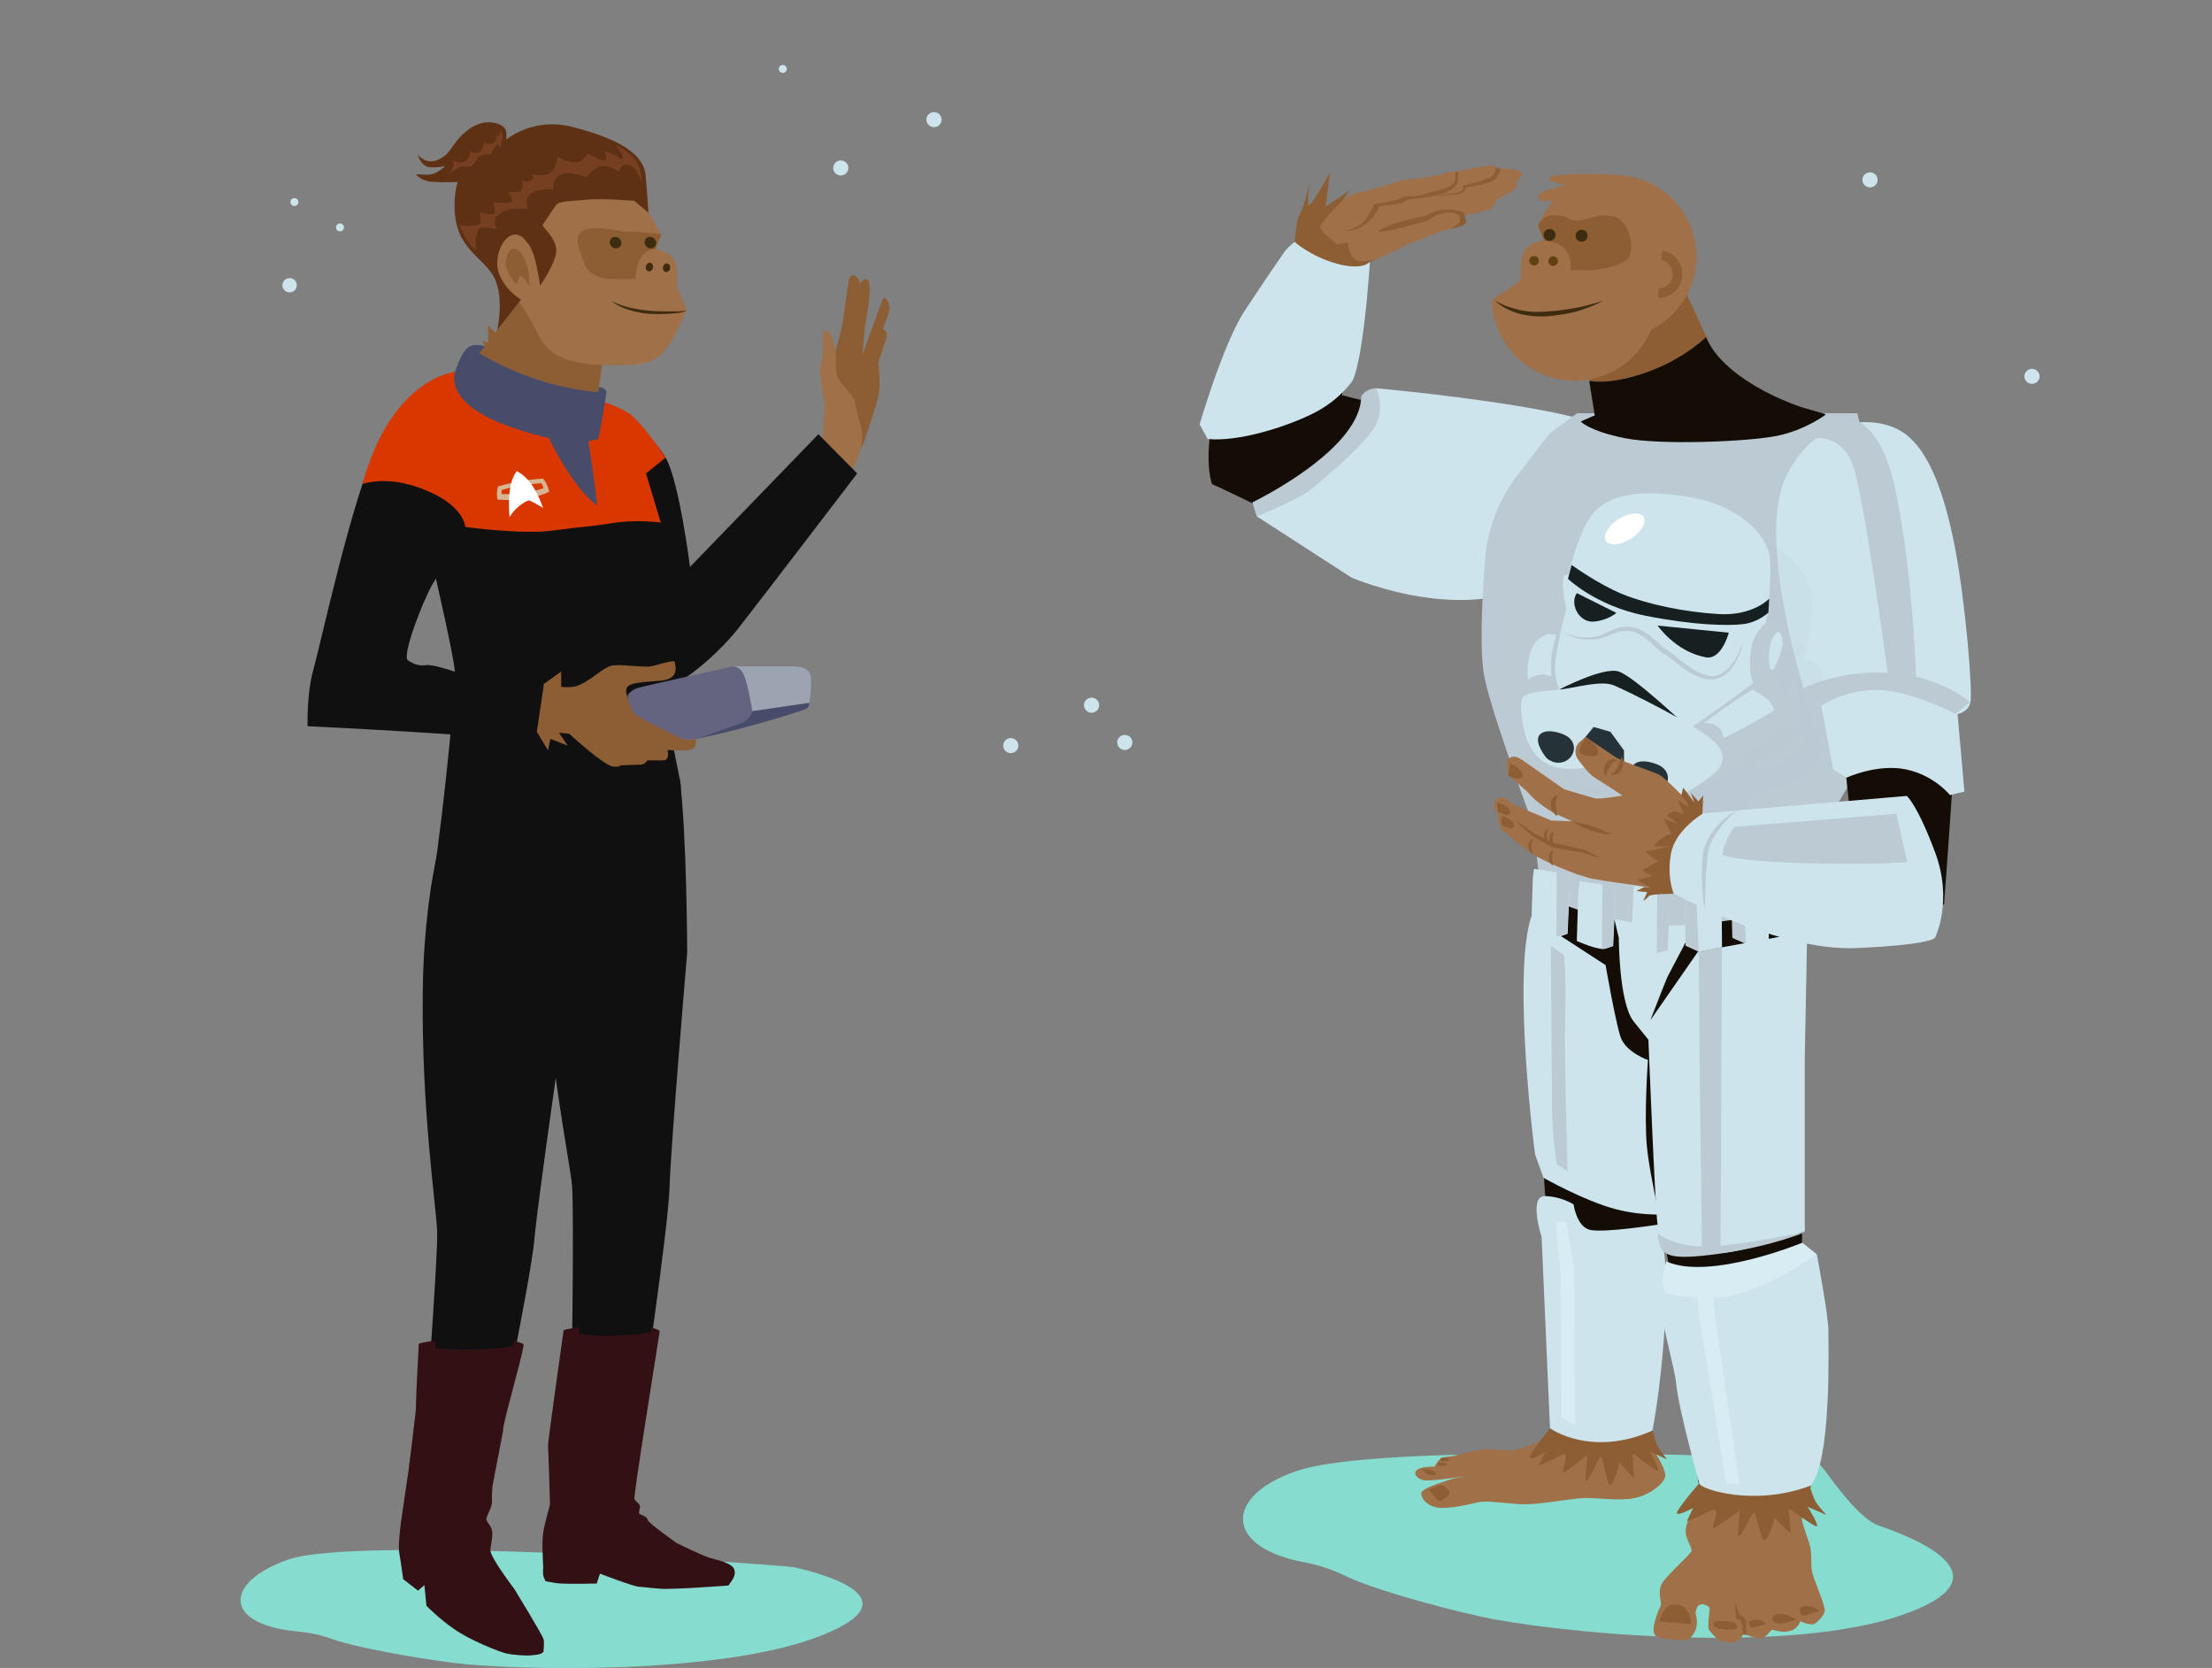 <svg width="504" height="380" viewBox="0 0 504 380" fill="none" xmlns="http://www.w3.org/2000/svg">
<rect x="0" y="0" width="504" height="380" fill="#808080" stroke="none"/>
<g clip-path="url(#clip0_7267_246529)">
<path d="M401.286 331.981C402.015 331.981 402.835 331.981 403.564 331.981C408.851 331.8 411.494 329.093 416.142 335.501C421.428 342.812 425.256 346.513 427.899 347.506C430.542 348.499 460.982 358.157 433.732 367.815C406.481 377.473 352.435 371.696 337.215 368.266C326.187 365.829 311.878 361.677 306.592 359.059C303.676 357.615 300.668 356.622 297.478 355.99C277.883 352.38 279.342 340.014 296.567 334.779C314.977 329.363 386.521 331.439 401.286 331.981Z" fill="#86DDCF"/>
<path d="M376.041 329.183C376.041 329.183 379.777 334.689 379.413 336.404C379.048 338.119 375.858 340.556 372.577 341.278C369.296 342 364.101 341.278 361.367 341.278C358.633 341.278 351.069 342.722 347.605 342.722C344.142 342.722 338.765 341.729 336.76 342.271C334.755 342.722 330.653 343.715 328.01 343.534C325.276 343.264 323.909 341.549 323.818 340.375C323.636 339.112 328.01 337.938 330.015 337.216C332.02 336.494 336.031 335.952 336.031 335.952C336.031 335.952 326.005 337.667 324.274 337.216C322.542 336.765 321.904 335.501 322.998 334.779C324.091 334.057 326.826 334.147 326.826 334.147C326.826 334.147 327.919 332.071 328.922 331.981C329.924 331.891 331.2 331.71 331.2 331.71C331.2 331.71 337.215 329.995 339.585 330.176C341.955 330.356 344.324 330.627 346.147 330.176C346.42 330.085 352.527 327.739 353.894 327.648C356.993 327.378 360.912 328.1 364.375 328.009C369.843 327.829 374.491 326.926 374.947 327.017C376.041 327.017 376.041 329.183 376.041 329.183Z" fill="#A07048"/>
<path d="M351.706 203.268C351.706 203.268 350.43 227.368 350.43 232.964C350.43 238.561 351.797 270.333 352.071 272.499C352.344 274.665 354.714 283.24 354.44 286.219C354.167 289.197 353.802 311.131 353.438 315.824C353.073 320.518 353.529 326.114 353.802 327.378C354.167 328.641 361.276 332.071 366.471 331.71C371.666 331.259 376.04 331.259 376.314 327.378C376.587 323.496 377.316 298.223 377.772 292.176C378.228 286.128 381.873 262.119 381.144 254.356C380.415 246.594 378.592 226.014 378.41 223.487C378.137 220.869 377.134 210.85 377.134 210.85C377.134 210.85 353.438 206.608 351.706 203.268Z" fill="#130D06"/>
<path d="M376.496 325.843C376.496 325.843 377.225 328.551 377.681 329.454C378.137 330.356 379.868 332.523 379.868 332.523L375.858 330.627C375.858 330.627 378.775 335.682 377.499 335.05C376.223 334.418 371.939 330.988 371.939 330.988C371.939 330.988 372.213 335.772 372.304 336.494C372.395 337.216 369.023 333.154 369.023 333.154C369.023 333.154 367.291 340.104 366.471 337.848C365.651 335.591 365.104 330.988 364.466 332.071C363.828 333.154 361.185 339.382 361.276 336.765C361.367 334.147 361.823 331.169 361.549 331.53C361.276 331.891 355.99 335.952 355.99 335.501C355.99 335.05 357.721 330.447 355.899 331.439C354.076 332.432 350.613 333.967 350.613 333.967L351.98 330.898C351.98 330.898 348.061 333.245 348.608 331.8C349.154 330.356 353.256 325.302 353.256 325.302C353.256 325.302 360.547 327.648 364.01 327.378C367.473 327.107 376.496 325.843 376.496 325.843Z" fill="#8D5D34"/>
<path d="M325.549 339.382L327.828 342C327.828 342 330.562 341.097 330.197 339.924C329.833 338.751 328.375 338.299 328.375 338.299L325.549 339.382Z" fill="#8D5D34"/>
<path d="M323.818 334.779L325.276 335.862C325.276 335.862 327.19 336.404 327.19 335.682C327.19 335.05 325.094 334.689 323.818 334.779Z" fill="#8D5D34"/>
<path d="M327.646 333.967C327.646 333.967 329.559 334.147 329.651 333.606C329.742 333.064 327.737 333.245 327.737 333.245L327.646 333.967Z" fill="#8D5D34"/>
<path d="M328.192 332.884C328.192 332.884 330.106 333.064 330.197 332.523C330.197 331.981 328.284 332.162 328.284 332.162L328.192 332.884Z" fill="#8D5D34"/>
<path d="M377.772 278.998C377.772 278.998 365.195 280.983 362.187 280.171C359.18 279.359 358.542 274.394 358.542 274.394C358.542 274.394 355.808 272.589 351.98 272.499C348.243 272.499 351.251 281.796 351.251 281.796L353.165 325.392C353.165 325.392 362.461 332.161 376.496 325.933C378.593 315.283 381.509 287.753 377.772 278.998Z" fill="#CDE4EC"/>
<path d="M348.881 208.865L365.833 219.877C365.833 219.877 368.02 232.513 369.205 236.124C370.298 239.734 375.585 241.539 375.585 241.539C375.585 241.539 381.144 277.914 380.597 277.102C380.05 276.29 375.311 277.373 368.111 275.477C360.911 273.582 351.706 268.347 351.706 268.347L349.792 263.112C349.701 263.021 344.506 222.404 348.881 208.865Z" fill="#CDE4EC"/>
<path d="M408.304 207.15C408.304 207.15 410.127 225.563 410.309 239.012C410.491 252.461 410.856 256.162 410.856 256.162L410.582 283.059C410.582 283.059 416.051 307.52 415.413 315.463C414.775 323.406 412.314 338.39 412.314 338.39C412.314 338.39 397.823 344.888 392.81 343.534C390.258 342.812 386.977 337.758 386.977 337.758C386.977 337.758 382.876 304.993 381.236 293.981C379.595 282.969 375.858 268.347 375.22 260.945C374.582 253.634 375.494 241.359 375.494 241.359C375.494 241.359 368.203 232.152 367.929 227.91C367.656 223.667 367.656 207.691 367.656 207.691C367.656 207.691 398.643 208.865 408.304 207.15Z" fill="#130D06"/>
<path d="M387.068 337.848C387.068 337.848 385.974 342.271 385.792 343.444C385.519 344.618 384.061 347.145 384.061 348.86C384.061 350.575 385.519 352.561 385.428 353.283C385.336 354.005 380.05 358.608 378.774 360.594C377.499 362.58 378.683 365.017 378.41 365.739C378.137 366.461 375.585 371.786 377.407 372.779C379.23 373.772 384.425 373.682 384.425 373.682C384.425 373.682 386.43 372.508 386.612 370.071C386.795 367.634 385.883 368.085 386.612 366.371C387.342 364.656 389.438 365.919 389.529 366.371C389.62 366.822 388.891 370.793 389.438 371.425C389.985 372.057 391.443 373.862 392.172 373.862C392.901 373.862 393.721 374.314 395.088 374.133C396.455 373.952 397.276 372.238 397.276 372.238C397.276 372.238 400.192 373.411 401.377 373.23C402.562 373.05 403.291 371.335 403.838 371.335C404.385 371.335 405.843 372.057 407.757 371.606C409.671 371.154 410.218 369.349 410.218 369.349C410.218 369.349 412.678 370.613 413.681 369.8C414.683 368.988 415.686 367.905 415.777 366.912C415.868 365.919 413.499 360.323 412.952 358.428C412.405 356.532 413.043 354.095 412.223 351.568C411.402 349.04 410.673 347.235 410.582 346.242C410.491 345.249 411.129 343.354 411.22 341.639C411.311 339.924 413.225 338.751 412.496 338.299C411.767 337.848 404.567 340.195 399.281 340.556C393.904 341.188 387.068 337.848 387.068 337.848Z" fill="#A07048"/>
<path d="M412.314 338.48C412.314 338.48 413.134 341.188 413.681 342.09C414.228 343.083 416.142 345.159 416.142 345.159L411.858 343.264C411.858 343.264 415.048 348.318 413.681 347.686C412.314 347.055 407.575 343.625 407.575 343.625C407.575 343.625 407.939 348.409 408.03 349.131C408.121 349.853 404.385 345.791 404.385 345.791C404.385 345.791 402.471 352.741 401.559 350.485C400.648 348.228 400.01 343.625 399.372 344.708C398.643 345.791 395.909 352.019 396 349.401C396.091 346.784 396.547 343.805 396.273 344.166C396 344.527 390.258 348.589 390.258 348.138C390.258 347.686 392.081 343.083 390.076 344.076C388.071 345.069 384.334 346.603 384.334 346.603L385.792 343.534C385.792 343.534 381.509 345.881 382.147 344.437C382.785 342.993 387.159 337.938 387.159 337.938C387.159 337.938 395.089 340.285 398.825 340.014C402.471 339.743 412.314 338.48 412.314 338.48Z" fill="#8D5D34"/>
<path d="M385.245 369.981C385.245 369.981 379.868 369.62 378.045 369.349C379.686 365.017 380.871 365.648 382.329 365.648C383.787 365.648 385.519 367.815 385.245 369.981Z" fill="#8D5D34"/>
<path d="M397.094 372.328C397.094 372.328 397.276 369.801 396.456 369.169C395.636 368.537 395.818 369.169 395.636 368.537C395.453 367.905 395.271 364.926 395.271 364.926L396.365 367.995C396.365 367.995 397.732 368.086 397.823 369.801C397.823 371.606 397.914 372.508 397.914 372.508L397.094 372.328Z" fill="#8D5D34"/>
<path d="M395.818 370.703C395.818 370.974 395.271 371.335 393.357 371.245C391.443 371.154 390.623 370.613 390.623 370.613L390.35 369.71C390.35 369.71 390.532 369.259 392.355 369.349C394.177 369.439 395.636 369.259 395.818 370.703Z" fill="#8D5D34"/>
<path d="M402.289 370.071C402.106 369.981 399.19 371.064 398.916 370.703C398.552 370.342 398.461 369.71 398.552 369.53C398.643 369.259 399.737 368.898 400.922 369.078C402.106 369.259 402.289 370.071 402.289 370.071Z" fill="#8D5D34"/>
<path d="M409.306 368.988C409.306 368.988 406.572 369.981 405.478 369.891C404.385 369.8 403.838 369.078 403.838 369.078C403.838 369.078 403.382 367.905 405.296 367.724C407.21 367.544 409.306 368.988 409.306 368.988Z" fill="#8D5D34"/>
<path d="M414.592 367.093C414.41 367.093 410.765 368.176 410.765 368.176C410.765 368.176 408.942 366.19 411.22 365.919C413.499 365.648 414.592 367.093 414.592 367.093Z" fill="#8D5D34"/>
<path d="M368.841 213.648C368.841 213.648 368.841 228.451 372.213 232.694C375.585 236.936 375.585 236.846 375.585 236.846C375.585 236.846 377.134 275.929 377.681 278.998C378.228 282.066 379.231 284.955 379.231 284.955C379.231 284.955 385.793 285.767 391.808 285.496C397.823 285.226 411.22 280.532 411.22 280.532V240.727L411.767 212.295L386.886 216.808L376.041 232.423C376.041 232.423 379.231 224.119 379.96 222.494C380.78 220.96 385.701 211.572 385.701 211.572L382.056 207.42L367.474 207.962L368.841 213.648Z" fill="#CDE4EC"/>
<path d="M365.013 98.024C365.013 98.024 349.975 91.976 332.932 92.879C315.889 93.781 307.686 90.261 305.772 90.081L310.42 62.732C310.42 62.732 303.22 66.613 299.392 63.815C295.565 61.017 295.564 61.017 295.564 61.017C295.564 61.017 283.17 75.729 280.982 79.249C278.886 82.679 273.327 101.454 276.152 110.299C283.625 113.549 310.694 127.359 310.694 127.359C310.694 127.359 368.294 140.988 365.013 98.024Z" fill="#130D06"/>
<path d="M310.238 90.261C310.238 90.261 312.334 95.858 303.312 104.162C294.289 112.466 285.448 114.451 285.448 114.451L286.451 117.701L307.96 131.601C307.96 131.601 337.944 144.508 354.623 129.254C371.21 114 371.301 105.154 367.929 99.107C364.557 93.059 313.61 88.456 313.61 88.456L310.238 90.261Z" fill="#CDE4EC"/>
<path d="M359.362 94.142H423.16C423.16 94.142 435.919 144.057 432.183 156.152C428.446 168.247 415.139 188.917 415.139 188.917L408.942 199.838L408.395 207.15C408.395 207.15 387.342 211.663 377.226 210.76C367.109 209.948 353.529 206.247 351.798 203.178C350.066 200.109 349.793 189.188 349.793 189.188C349.793 189.188 340.405 164.276 338.309 154.708C337.033 148.931 337.671 136.295 338.4 127.178C338.947 120.409 341.499 113.819 345.782 108.223L353.165 98.656L359.362 94.142Z" fill="#BBCAD3"/>
<path d="M427.352 99.107C427.352 99.107 407.21 105.967 407.484 127.629C407.757 149.202 419.058 167.976 419.696 169.962C420.425 171.948 423.433 205.796 423.433 205.796C423.433 205.796 426.988 207.781 434.917 206.879C442.846 205.976 442.937 206.066 442.937 206.066C442.937 206.066 445.944 167.344 445.944 156.694C445.944 146.043 438.198 111.021 434.37 105.425C430.542 99.829 427.352 99.107 427.352 99.107Z" fill="#130D06"/>
<path d="M414.957 160.755C415.777 160.485 417.691 151.91 430.177 153.264C442.663 154.618 445.671 158.679 445.671 158.679V162.741C445.671 162.741 448.405 162.47 448.952 160.033C449.499 157.596 447.858 137.197 445.397 124.561C442.937 111.924 439.2 101.454 432.638 97.933C426.167 94.413 412.587 95.226 406.572 109.487C400.557 123.748 410.947 156.784 410.947 156.784L414.957 160.755Z" fill="#CDE4EC"/>
<path d="M414.957 160.755L417.691 175.287L420.699 177.183C420.699 177.183 427.717 173.933 434.279 175.287C440.75 176.641 444.304 181.154 444.304 181.154L447.585 180.342L445.671 158.589C445.671 158.589 440.841 152.451 426.167 152.451C413.59 152.451 414.957 160.755 414.957 160.755Z" fill="#CDE4EC"/>
<path d="M414.957 160.755C414.957 160.755 421.154 156.694 428.81 157.235C436.375 157.777 445.58 162.651 445.58 162.651L448.861 159.943C448.861 159.943 441.843 153.805 430.177 153.264C418.511 152.722 410.947 156.784 410.947 156.784L414.957 160.755Z" fill="#BBCAD3"/>
<path d="M360.182 96.038C360.182 96.038 362.096 98.204 370.207 99.829C378.319 101.454 398.369 100.641 404.931 99.287C411.493 97.933 416.05 94.413 416.05 94.413C416.05 94.413 404.294 90.532 390.531 89.268C376.678 88.005 360.182 96.038 360.182 96.038Z" fill="#130D06"/>
<path d="M382.694 63.544L393.722 87.373C393.722 87.373 389.256 94.233 370.481 96.038C364.648 96.85 363.737 96.038 363.737 96.038L362.096 85.116L382.694 63.544Z" fill="#8D5D34"/>
<path d="M359.271 49.463C356.081 49.373 353.073 50.095 350.43 51.359C350.886 52.622 351.342 53.976 351.706 54.789C350.339 54.969 346.694 55.782 346.602 59.753C346.511 63.724 346.511 63.905 346.511 63.905L339.949 68.328C340.04 78.257 348.152 86.47 358.268 86.741C368.658 87.012 377.316 78.888 377.59 68.599C377.863 58.309 369.661 49.734 359.271 49.463Z" fill="#A07048"/>
<path d="M368.202 39.895C360.091 39.715 353.256 44.408 350.43 51.449L358.906 54.969L353.894 62.19L349.154 61.017C350.339 69.862 357.904 76.812 367.291 77.083C377.681 77.354 386.248 69.23 386.521 59.031C386.795 48.651 378.592 40.076 368.202 39.895Z" fill="#A07048"/>
<path d="M350.43 51.449C350.43 51.449 351.342 48.831 354.44 49.012C357.539 49.192 357.174 50.185 359.362 50.276C361.458 50.366 363.737 48.47 367.473 49.283C371.119 50.005 372.212 55.691 371.392 58.128C370.572 60.565 364.374 61.468 362.369 61.558C360.364 61.648 357.812 61.468 357.812 61.468C357.812 61.468 358.906 55.059 351.797 54.879C351.342 53.254 350.43 51.449 350.43 51.449Z" fill="#8D5D34"/>
<path d="M349.519 60.475C350.123 60.475 350.613 59.99 350.613 59.392C350.613 58.794 350.123 58.309 349.519 58.309C348.915 58.309 348.425 58.794 348.425 59.392C348.425 59.99 348.915 60.475 349.519 60.475Z" fill="#5F4210"/>
<path d="M353.893 60.565C354.498 60.565 354.987 60.08 354.987 59.482C354.987 58.884 354.498 58.399 353.893 58.399C353.289 58.399 352.8 58.884 352.8 59.482C352.8 60.08 353.289 60.565 353.893 60.565Z" fill="#5F4210"/>
<path d="M360.365 55.059C361.12 55.059 361.732 54.453 361.732 53.706C361.732 52.958 361.12 52.352 360.365 52.352C359.61 52.352 358.998 52.958 358.998 53.706C358.998 54.453 359.61 55.059 360.365 55.059Z" fill="#3D2C10"/>
<path d="M353.074 54.879C353.829 54.879 354.441 54.273 354.441 53.525C354.441 52.777 353.829 52.171 353.074 52.171C352.319 52.171 351.707 52.777 351.707 53.525C351.707 54.273 352.319 54.879 353.074 54.879Z" fill="#3D2C10"/>
<path d="M368.385 39.805C368.385 39.805 357.722 39.264 354.076 40.076C350.431 40.888 356.81 42.242 356.81 42.242C356.81 42.242 349.61 43.506 350.522 45.131C351.433 46.755 358.086 45.04 358.086 45.04L368.385 39.805Z" fill="#A07048"/>
<path d="M340.496 68.328C341.407 68.96 342.319 69.411 343.321 69.772C344.324 70.133 345.326 70.404 346.42 70.675C348.516 71.126 350.613 71.126 352.709 70.945C354.805 70.855 356.992 70.494 359.088 70.133C360.182 69.953 361.185 69.682 362.187 69.411C363.19 69.14 364.283 68.869 365.286 68.418C363.463 69.591 361.367 70.314 359.271 70.945C357.175 71.487 354.987 71.848 352.8 72.028C351.706 72.119 350.613 72.119 349.519 72.028C348.425 71.938 347.332 71.758 346.238 71.487C344.051 70.855 341.954 69.862 340.496 68.328Z" fill="#3D2C10"/>
<path d="M377.863 67.876C380.883 67.876 383.332 65.452 383.332 62.461C383.332 59.47 380.883 57.045 377.863 57.045C374.843 57.045 372.395 59.47 372.395 62.461C372.395 65.452 374.843 67.876 377.863 67.876Z" fill="#8D5D34"/>
<path d="M377.863 65.71C379.675 65.71 381.144 64.255 381.144 62.461C381.144 60.666 379.675 59.211 377.863 59.211C376.051 59.211 374.582 60.666 374.582 62.461C374.582 64.255 376.051 65.71 377.863 65.71Z" fill="#A07048"/>
<path d="M372.213 69.411L377.59 69.501L379.048 53.254L373.853 54.337L369.205 65.349L372.213 69.411Z" fill="#A07048"/>
<path d="M362.096 86.741C362.096 86.741 366.471 87.915 375.129 84.846C383.787 81.777 388.709 76.812 388.709 76.812C392.446 85.658 406.39 92.157 416.051 94.413C416.051 94.413 392.628 93.511 378.866 95.767C365.104 97.933 363.828 97.573 363.828 97.573L362.096 86.741Z" fill="#130D06"/>
<path d="M313.61 88.456C313.61 88.456 315.706 92.969 313.246 97.211C310.785 101.454 300.03 110.66 297.57 112.285C295.2 113.91 286.359 117.701 286.359 117.701L285.357 114.451C285.357 114.451 310.147 102.537 310.147 90.261C311.423 88.366 313.61 88.456 313.61 88.456Z" fill="#BBCAD3"/>
<path d="M308.233 86.651C308.233 86.651 305.317 91.164 299.119 94.233C292.922 97.302 282.076 100.732 275.149 100.009C273.327 96.67 273.327 96.67 273.327 96.67C273.327 96.67 278.704 78.257 283.625 70.765C288.547 63.273 292.83 57.135 292.83 57.135C292.83 57.135 295.838 53.435 300.213 52.713C304.587 51.99 312.425 55.15 312.425 55.15C312.425 55.15 311.149 79.881 308.233 86.651Z" fill="#CDE4EC"/>
<path d="M413.863 99.829C413.863 99.829 419.24 99.197 421.884 105.154C424.527 111.112 430.086 153.264 430.086 153.264L436.557 154.257C436.557 154.257 435.919 131.059 431.909 111.834C427.899 92.608 419.058 95.226 419.058 95.226L414.137 96.67L413.863 99.829Z" fill="#BBCAD3"/>
<g opacity="0.34">
<path opacity="0.34" d="M411.676 148.209L409.398 156.513C409.398 156.513 410.582 166.081 408.76 168.337C406.937 170.594 388.982 178.537 388.982 178.537C388.982 178.537 369.934 177.183 362.279 168.879C354.623 160.575 361.185 150.375 361.185 150.375L364.101 147.397L363.099 138.461L369.57 135.934C369.661 135.843 406.39 138.01 411.676 148.209Z" fill="#BBCAD3"/>
<path opacity="0.34" d="M411.676 148.209C411.676 148.209 413.134 139.273 412.861 135.482C412.496 131.691 407.757 123.748 395.18 121.04C382.603 118.333 374.947 119.687 371.484 126.005C368.02 132.323 366.653 138.01 366.653 138.01C366.653 138.01 371.939 144.147 384.699 147.126C397.367 150.014 406.846 151.549 411.676 148.209Z" fill="#BBCAD3"/>
<path opacity="0.34" d="M402.471 152.361L386.431 149.834C386.431 149.834 390.167 156.062 396.912 157.686C400.557 158.589 402.471 152.361 402.471 152.361Z" fill="#BBCAD3"/>
<path opacity="0.34" d="M377.225 146.314C377.225 146.314 372.851 143.786 368.567 141.259C366.653 143.786 368.75 148.029 372.031 148.029C375.22 147.938 377.225 146.314 377.225 146.314Z" fill="#BBCAD3"/>
<path opacity="0.34" d="M390.532 171.948C389.985 171.587 380.415 161.207 376.861 159.762C373.307 158.318 363.008 163.102 363.008 163.102C363.008 163.102 371.028 163.012 373.762 163.012C376.496 163.012 388.891 172.038 388.891 172.038L390.532 171.948Z" fill="#BBCAD3"/>
<path opacity="0.34" d="M414.137 151.278C413.499 150.917 412.678 149.743 411.22 150.556C409.762 151.278 407.666 154.076 407.21 156.694C406.754 159.311 406.481 162.651 407.483 164.005C406.481 165.088 391.716 174.114 391.716 174.114C391.716 174.114 399.463 177.363 398.643 180.884C401.559 180.523 411.22 178.176 412.678 175.739C414.228 173.302 416.415 170.955 414.319 166.803C412.131 162.651 412.132 162.651 412.132 162.651C412.132 162.651 415.504 157.777 415.412 155.069C415.321 152.361 414.137 151.278 414.137 151.278Z" fill="#BBCAD3"/>
<path opacity="0.34" d="M413.955 152.812C413.955 152.812 412.041 153.354 411.494 157.416C410.947 161.477 411.767 162.741 412.861 160.304C413.955 157.957 415.595 154.888 413.955 152.812Z" fill="#BBCAD3"/>
<path opacity="0.34" d="M407.119 165.629C407.119 165.629 411.494 167.796 411.767 170.684C404.476 174.656 399.828 176.28 399.828 176.28C399.828 176.28 400.284 172.76 395.727 172.67C401.924 168.337 407.119 165.629 407.119 165.629Z" fill="#BBCAD3"/>
<path opacity="0.34" d="M365.104 150.195C365.104 150.195 367.382 151.819 371.119 151.91C374.856 151.91 376.405 149.653 380.051 150.195C383.696 150.736 386.066 154.708 387.889 155.881C389.712 157.055 394.907 163.102 399.19 162.38C403.474 161.658 405.752 154.527 405.752 154.527" fill="#BBCAD3"/>
<path opacity="0.34" d="M412.132 145.14C412.132 145.14 408.213 148.931 400.466 147.938C392.719 146.945 384.334 144.779 378.866 142.162C373.397 139.544 367.565 134.76 367.565 134.76L366.562 137.919C366.562 137.919 372.486 144.418 383.605 147.306C394.724 150.195 402.653 150.827 406.025 150.466C409.397 150.105 411.676 148.119 411.676 148.119L412.132 145.14Z" fill="#BBCAD3"/>
<path opacity="0.34" d="M365.833 137.107C365.833 137.107 363.828 136.926 363.19 138.371C362.552 139.815 361.367 144.328 362.096 146.043C362.825 147.758 362.825 147.487 362.825 147.758C362.825 148.029 355.078 152.09 354.987 157.325C354.896 162.561 356.263 166.171 356.263 166.171L364.01 164.727C364.01 164.727 361.823 161.297 362.825 156.152C363.828 151.007 366.015 144.689 366.015 144.689C366.015 144.689 364.83 139.544 365.833 137.107Z" fill="#BBCAD3"/>
<path opacity="0.34" d="M397.823 183.772C397.823 183.772 401.56 180.974 397.641 176.912C393.722 172.85 378.592 164.366 375.676 162.831C372.76 161.387 366.653 162.922 363.008 163.102C359.362 163.283 356.719 163.192 355.079 164.095C353.438 164.998 354.532 171.587 354.896 173.121C355.17 174.746 356.901 179.169 360.82 180.523C364.739 181.877 368.385 181.064 368.385 181.064L376.77 183.14C376.77 183.14 377.134 187.924 383.241 189.278C389.347 190.632 397.823 183.772 397.823 183.772Z" fill="#BBCAD3"/>
<path opacity="0.34" d="M380.233 186.48C380.233 186.48 382.056 188.466 384.517 187.473C386.977 186.48 387.706 182.869 384.243 181.335C380.78 179.8 378.592 180.613 378.501 182.238C378.41 183.862 380.233 186.48 380.233 186.48Z" fill="#BBCAD3"/>
<path opacity="0.34" d="M359.362 178.447C359.362 178.447 361.185 180.432 363.646 179.439C366.106 178.447 366.836 174.836 363.372 173.302C359.909 171.767 357.722 172.58 357.63 174.204C357.448 175.829 359.362 178.447 359.362 178.447Z" fill="#BBCAD3"/>
<path opacity="0.34" d="M376.77 183.05L377.043 177.724L374.218 173.302L370.39 171.948L367.565 175.017C367.565 175.017 366.562 178.717 368.294 180.974C372.668 182.147 376.77 183.05 376.77 183.05Z" fill="#BBCAD3"/>
<path opacity="0.34" d="M361.64 160.033C361.64 160.033 358.906 158.409 356.263 160.485C356.081 155.52 357.813 152.09 359.544 151.188C361.276 150.285 361.276 150.285 361.276 150.285L363.372 150.646C363.372 150.646 361.094 155.249 361.64 160.033Z" fill="#BBCAD3"/>
</g>
<path d="M402.835 139.454L401.012 147.848C401.012 147.848 402.744 157.325 401.104 159.672C399.463 162.019 381.964 170.955 381.964 170.955C381.964 170.955 362.916 170.684 354.714 162.831C346.602 154.979 352.526 144.418 352.526 144.418L355.261 141.349L353.802 132.413L360.091 129.525C360.091 129.615 396.911 129.615 402.835 139.454Z" fill="#CDE4EC"/>
<path d="M402.835 139.454C402.835 139.454 403.746 130.428 403.2 126.637C402.653 122.846 397.458 115.264 384.698 113.188C371.939 111.112 364.465 113.007 361.276 119.596C358.177 126.185 357.174 131.872 357.174 131.872C357.174 131.872 362.734 137.648 375.676 139.905C388.709 142.162 398.187 143.064 402.835 139.454Z" fill="#CDE4EC"/>
<path d="M393.903 144.147L377.681 142.523C377.681 142.523 381.782 148.48 388.617 149.743C392.263 150.466 393.903 144.147 393.903 144.147Z" fill="#172020"/>
<path d="M368.293 139.634C368.293 139.634 363.736 137.378 359.27 135.121C357.539 137.739 359.908 141.891 363.098 141.62C366.379 141.349 368.293 139.634 368.293 139.634Z" fill="#172020"/>
<path d="M383.149 164.366C382.602 164.005 372.395 154.257 368.84 152.993C365.286 151.82 355.169 157.145 355.169 157.145C355.169 157.145 363.19 156.513 365.924 156.423C368.658 156.242 381.6 164.546 381.6 164.546L383.149 164.366Z" fill="#172020"/>
<path d="M405.478 142.342C404.84 141.981 403.929 140.898 402.562 141.8C401.195 142.613 399.19 145.501 398.916 148.209C398.643 150.827 398.552 154.257 399.554 155.43C398.552 156.603 384.425 166.442 384.425 166.442C384.425 166.442 392.354 169.24 391.716 172.85C394.633 172.309 404.111 169.42 405.478 166.893C406.846 164.366 408.942 161.929 406.572 157.867C404.203 153.805 404.111 153.805 404.111 153.805C404.111 153.805 407.21 148.751 406.937 146.043C406.663 143.335 405.478 142.342 405.478 142.342Z" fill="#BBCAD3"/>
<path d="M405.296 143.877C405.296 143.877 403.382 144.508 403.109 148.57C402.835 152.632 403.656 153.805 404.658 151.368C405.661 148.931 407.119 145.953 405.296 143.877Z" fill="#CDE4EC"/>
<path d="M399.281 157.145C399.281 157.145 403.747 159.04 404.202 161.838C397.185 166.171 392.628 168.157 392.628 168.157C392.628 168.157 392.81 164.637 388.253 164.727C394.268 160.124 399.281 157.145 399.281 157.145Z" fill="#CDE4EC"/>
<path d="M356.445 144.147C358.268 145.05 360.364 145.321 362.369 145.23C363.372 145.14 364.374 144.96 365.286 144.508C366.197 144.147 367.109 143.606 368.111 143.245C369.114 142.884 370.298 142.703 371.392 142.793C372.486 142.884 373.579 143.335 374.491 143.877C376.405 144.96 377.772 146.584 379.321 147.758C379.504 147.938 379.686 147.938 379.959 148.119C380.233 148.299 380.415 148.39 380.597 148.57C381.053 148.931 381.417 149.202 381.782 149.563C382.602 150.195 383.423 150.827 384.243 151.458C385.883 152.632 387.615 153.715 389.529 153.986C390.44 154.166 391.443 153.986 392.263 153.444C393.083 152.993 393.812 152.271 394.45 151.458C395.726 149.924 396.547 148.029 397.276 146.043C396.82 148.029 396.091 150.014 394.906 151.729C394.359 152.632 393.63 153.444 392.628 153.986C391.716 154.618 390.531 154.888 389.438 154.798C388.344 154.708 387.25 154.347 386.339 153.896C385.336 153.444 384.516 152.903 383.605 152.271C382.785 151.639 381.964 151.007 381.144 150.375L379.959 149.473C379.777 149.292 379.595 149.202 379.412 149.112C379.23 149.021 378.957 148.841 378.683 148.66C377.772 148.029 377.043 147.306 376.314 146.584C375.585 145.862 374.764 145.321 373.944 144.779C373.124 144.238 372.212 143.877 371.301 143.786C370.298 143.696 369.387 143.786 368.476 144.057C367.564 144.328 366.653 144.779 365.65 145.14C364.648 145.501 363.554 145.772 362.552 145.682C360.364 145.772 358.177 145.321 356.445 144.147Z" fill="#BBCAD3"/>
<path d="M403.109 136.385C403.109 136.385 399.463 140.356 391.625 139.905C383.787 139.454 375.311 137.648 369.752 135.392C364.192 133.135 358.086 128.713 358.086 128.713L357.266 131.872C357.266 131.872 363.554 138.009 374.855 140.266C386.157 142.523 394.086 142.613 397.458 142.162C400.83 141.62 402.926 139.544 402.926 139.544L403.109 136.385Z" fill="#172020"/>
<path d="M356.354 131.059C356.354 131.059 354.349 130.969 353.802 132.504C353.255 134.038 352.344 138.551 353.164 140.176C353.984 141.801 353.984 141.53 353.984 141.801C353.984 142.071 346.511 146.584 346.693 151.82C346.876 157.055 348.516 160.575 348.516 160.575L356.081 158.679C356.081 158.679 353.711 155.34 354.44 150.195C355.169 145.05 356.901 138.641 356.901 138.641C356.901 138.641 355.534 133.496 356.354 131.059Z" fill="#BBCAD3"/>
<path d="M391.078 175.739C391.078 175.739 394.633 172.76 390.531 168.879C386.339 165.088 370.754 157.416 367.747 156.152C364.739 154.888 358.724 156.784 355.078 157.145C351.524 157.506 348.79 157.596 347.24 158.589C345.691 159.582 347.149 166.081 347.605 167.615C347.969 169.24 349.974 173.482 353.985 174.656C357.995 175.829 361.549 174.746 361.549 174.746L370.116 176.28C370.116 176.28 370.754 180.974 376.952 182.057C383.058 183.14 391.078 175.739 391.078 175.739Z" fill="#CDE4EC"/>
<path d="M373.762 179.53C373.762 179.53 375.675 181.425 378.136 180.252C380.506 179.078 381.053 175.468 377.498 174.114C373.944 172.76 371.848 173.663 371.848 175.378C371.848 177.093 373.762 179.53 373.762 179.53Z" fill="#253339"/>
<path d="M352.344 172.67C352.344 172.67 354.258 174.565 356.719 173.392C359.089 172.219 359.635 168.608 356.081 167.254C352.526 165.9 350.43 166.803 350.43 168.518C350.339 170.233 352.344 172.67 352.344 172.67Z" fill="#253339"/>
<path d="M370.025 176.28V170.955L366.926 166.713L363.099 165.629L360.455 168.879C360.455 168.879 359.635 172.58 361.549 174.746C365.833 175.558 370.025 176.28 370.025 176.28Z" fill="#253339"/>
<path d="M353.529 154.166C353.529 154.166 350.704 152.722 348.152 154.888C347.696 149.924 349.154 146.404 350.886 145.411C352.526 144.418 352.526 144.418 352.526 144.418L354.623 144.599C354.714 144.689 352.8 149.473 353.529 154.166Z" fill="#CDE4EC"/>
<path d="M371.626 122.704C373.992 121.185 375.265 118.971 374.471 117.758C373.677 116.545 371.116 116.793 368.751 118.311C366.386 119.83 365.112 122.044 365.906 123.257C366.7 124.47 369.261 124.223 371.626 122.704Z" fill="white"/>
<path d="M295.018 55.15C295.018 55.15 295.2 50.546 296.202 48.741C297.205 46.936 298.39 41.61 298.39 41.61C298.39 41.61 297.569 47.387 298.39 46.755C299.21 46.123 303.038 39.354 303.038 39.354L302.035 47.116L307.686 43.235C307.686 43.235 302.491 50.095 304.04 49.914C305.681 49.734 310.056 49.553 310.056 49.553C310.056 49.553 307.868 52.171 308.871 52.171C309.873 52.171 316.526 52.803 316.526 52.803C316.526 52.803 310.511 56.233 312.516 55.24C314.521 54.247 320.354 55.872 320.354 55.872L311.878 59.843C311.878 59.843 310.238 61.648 304.405 60.024C298.663 58.399 295.018 55.15 295.018 55.15Z" fill="#8D5D34"/>
<path d="M300.851 51.359C300.851 51.359 305.408 44.77 309.235 43.957C313.063 43.145 316.709 41.971 318.44 41.34C320.263 40.708 327.554 40.347 328.921 39.625C330.289 38.812 332.932 38.993 332.111 40.437C331.291 41.791 325.914 44.409 324.456 44.409C323.089 44.409 322.086 47.026 319.261 48.561C316.435 50.095 314.795 50.366 314.795 50.366C314.795 50.366 315.159 51.72 312.425 53.344C309.691 54.969 304.77 55.691 304.77 55.691C304.77 55.691 300.304 52.532 300.851 51.359Z" fill="#A07048"/>
<path d="M310.693 45.131C313.154 43.325 326.825 39.986 329.012 39.534C331.2 39.173 334.025 38.722 335.848 38.361C337.671 38 340.496 37.188 341.316 38.361C344.78 38.542 346.785 38.722 346.785 39.534C346.785 40.347 345.326 41.611 345.326 41.611C345.326 41.611 346.329 42.423 344.688 43.416C343.048 44.409 340.769 45.672 340.769 45.672C340.769 45.672 340.952 46.665 339.402 47.658C338.673 48.109 333.296 49.102 333.296 49.102C334.116 51.268 331.838 51.9 330.471 52.171C328.101 52.532 326.278 53.615 322.633 54.879C318.987 56.052 313.974 60.024 309.782 59.482C305.499 58.941 306.683 48.109 310.693 45.131Z" fill="#A07048"/>
<path d="M330.38 52.261C330.562 52.081 333.57 50.727 332.476 49.283C331.473 47.929 328.739 48.38 327.372 49.012C326.005 49.644 325.367 50.276 325.367 50.276C325.367 50.276 322.086 51.088 320.354 51.63C318.623 52.171 317.256 52.352 314.795 52.803C312.334 53.254 316.891 51.088 318.623 50.637C320.354 50.185 324.273 49.283 324.638 49.192C325.003 49.102 326.734 48.019 328.466 47.839C330.197 47.568 333.661 47.839 333.661 48.831C333.661 49.824 334.846 50.456 333.205 51.449" fill="#8D5D34"/>
<path d="M306.319 52.622C306.319 52.622 309.873 52.081 311.332 49.734C312.699 47.477 313.063 46.485 313.063 46.485C313.063 46.485 318.623 45.763 319.169 45.131C319.352 44.95 319.625 44.86 320.081 44.77C321.357 44.589 323.544 44.77 324.638 44.228C326.096 43.596 331.382 42.964 331.564 41.069C331.656 39.083 331.656 39.083 331.656 39.083C331.656 39.083 332.294 38.722 332.294 40.257C332.385 41.791 331.382 43.596 327.737 44.409C324 45.221 320.901 45.401 320.901 45.401C320.901 45.401 319.899 46.394 317.073 46.665C314.339 46.936 314.339 46.936 314.339 46.936C314.339 46.936 312.334 52.532 306.319 52.622Z" fill="#8D5D34"/>
<path d="M341.863 38.361C341.772 39.354 341.316 40.166 340.678 40.798C339.949 41.43 339.129 41.61 338.4 41.791C336.851 42.242 335.301 42.513 333.752 42.784L333.934 42.513C334.025 42.964 333.843 43.325 333.57 43.596C333.296 43.867 333.023 44.047 332.658 44.138C332.02 44.318 331.382 44.409 330.653 44.409C330.015 44.409 329.377 44.499 328.739 44.589C328.101 44.679 327.463 44.77 326.825 45.04C327.372 44.77 328.01 44.589 328.648 44.409C329.286 44.318 329.924 44.138 330.562 44.138C331.2 44.047 331.838 43.957 332.385 43.777C332.932 43.596 333.478 43.055 333.387 42.603L333.296 42.333L333.57 42.242C335.119 41.881 336.668 41.52 338.126 40.979C338.856 40.708 339.585 40.527 340.04 39.986C340.496 39.534 340.861 38.812 340.861 38.271L341.863 38.361Z" fill="#8D5D34"/>
<path d="M349.245 200.019L348.881 211.572C348.881 211.572 353.985 213.919 355.625 213.287C357.175 212.746 357.175 212.746 357.175 212.746L357.721 200.29L354.805 198.755L349.519 197.943L349.245 200.019Z" fill="#CDE4EC"/>
<path d="M354.714 198.665L354.623 213.378L357.083 212.656L357.721 200.2L354.714 198.665Z" fill="#BBCAD3"/>
<path d="M359.636 202.817L359.271 214.371C359.271 214.371 364.375 216.717 366.015 216.085C367.565 215.544 367.565 215.544 367.565 215.544L368.111 203.088L365.195 201.553L359.909 200.741L359.636 202.817Z" fill="#CDE4EC"/>
<path d="M365.104 201.463L365.013 216.266L367.473 215.544L368.111 202.998L365.104 201.463Z" fill="#BBCAD3"/>
<path d="M372.122 203.81L371.666 216.176C371.666 216.176 376.861 217.71 378.41 217.078C379.96 216.537 379.96 216.537 379.96 216.537L380.507 204.081L377.59 202.546L372.304 201.734L372.122 203.81Z" fill="#CDE4EC"/>
<path d="M377.59 202.456L377.499 217.169L379.96 216.447L380.598 203.99L377.59 202.456Z" fill="#BBCAD3"/>
<path d="M392.354 215.815L392.263 203.63C392.263 203.63 386.977 201.553 385.428 202.276C383.878 202.907 383.878 202.907 383.878 202.907L384.061 215.454L387.068 216.808L392.354 215.815Z" fill="#CDE4EC"/>
<path d="M387.068 216.808L386.339 202.005L383.878 202.907L384.061 215.363L387.068 216.808Z" fill="#BBCAD3"/>
<path d="M403.018 214.009L402.927 201.824C402.927 201.824 397.641 199.748 396.091 200.47C394.542 201.102 394.542 201.102 394.542 201.102L394.724 213.648L397.732 215.002L403.018 214.009Z" fill="#CDE4EC"/>
<path d="M397.823 215.002L397.003 200.2L394.542 201.102L394.724 213.648L397.823 215.002Z" fill="#BBCAD3"/>
<path d="M412.04 212.295L411.949 200.109C411.949 200.109 406.663 198.033 405.114 198.755C403.564 199.387 403.564 199.387 403.564 199.387L403.747 211.934L406.754 213.287L412.04 212.295Z" fill="#CDE4EC"/>
<path d="M406.754 213.287L406.025 198.575L403.564 199.387L403.656 211.934L406.754 213.287Z" fill="#BBCAD3"/>
<path d="M386.704 184.855C386.704 184.855 379.686 177.273 377.954 176.461C376.223 175.648 369.752 173.572 368.111 172.489C366.471 171.406 366.471 171.406 366.471 171.406L361.276 167.886L359.909 169.059C358.815 170.052 358.633 171.767 359.544 173.031C360.729 174.565 362.187 176.461 363.372 177.183C365.468 178.447 369.661 181.245 369.661 181.245C369.661 181.245 364.648 182.147 363.372 181.876C362.005 181.515 356.354 179.8 356.354 179.8L347.058 173.302C347.058 173.302 344.506 171.135 343.321 173.482L343.595 176.551C343.595 176.551 348.243 180.432 348.972 181.425C349.792 182.418 353.164 184.855 354.44 185.397C355.716 185.938 358.177 187.112 358.177 187.112L353.438 186.931L344.871 183.321L342.592 181.696C340.314 181.515 339.858 184.133 341.225 184.945C341.225 184.945 341.407 188.556 342.136 188.917C342.866 189.278 345.782 192.347 348.79 194.333C351.797 196.318 359.544 199.568 362.825 200.2C366.106 200.831 372.395 201.644 372.395 201.644L379.595 202.817C379.595 202.817 382.238 190.09 386.704 184.855Z" fill="#A07048"/>
<path d="M361.367 167.976C361.367 167.976 359.179 171.135 360.091 171.677C361.002 172.219 363.372 172.67 364.01 171.857C364.648 171.045 363.098 168.789 361.367 167.976Z" fill="#8D5D34"/>
<path d="M343.686 176.641L344.142 173.933C344.142 173.933 347.058 175.378 346.967 176.641C346.876 177.905 344.233 177.273 343.686 176.641Z" fill="#8D5D34"/>
<path d="M341.316 184.945C341.316 184.945 340.86 183.501 341.407 182.869C343.412 183.501 344.324 184.494 344.05 185.306C343.777 186.209 341.316 184.945 341.316 184.945Z" fill="#8D5D34"/>
<path d="M342.228 188.014C342.228 188.014 341.772 186.57 342.319 185.938C344.324 186.57 345.235 187.563 344.962 188.375C344.689 189.278 342.228 188.014 342.228 188.014Z" fill="#8D5D34"/>
<path d="M381.327 203.629C381.327 203.629 376.04 203.629 375.676 204.171C375.311 204.713 374.4 205.254 374.4 205.254L375.311 203.268L372.851 202.998L374.673 202.095L376.04 202.276L373.124 200.47L376.587 199.568C376.587 199.568 373.944 198.485 374.309 198.214C374.673 197.853 377.772 196.228 377.772 196.228C377.772 196.228 374.765 194.152 374.947 194.062C375.129 193.881 380.597 192.798 380.597 192.798C380.597 192.798 376.77 192.888 376.861 192.708C377.043 192.527 378.228 190.993 379.595 190.451C380.871 190 380.871 190 380.871 190L378.957 186.39L382.42 187.743L379.777 185.848C379.777 185.848 380.871 184.584 382.056 184.945C383.24 185.306 383.696 185.487 383.696 185.487C383.696 185.487 382.147 182.418 382.42 182.418C382.694 182.418 384.79 183.953 384.79 183.953L384.334 182.689L383.058 181.335L383.514 179.439L386.066 182.869L385.246 180.613L386.977 182.599L388.071 181.245L387.889 185.487C387.889 185.487 385.519 187.834 382.967 194.423C380.597 200.741 381.327 203.629 381.327 203.629Z" fill="#8D5D34"/>
<path d="M345.417 187.021C346.876 187.924 348.243 189.007 349.61 189.91C350.339 190.271 351.159 190.632 351.888 190.993C352.617 191.354 353.438 191.805 354.167 192.166L354.076 192.076C355.898 192.437 357.721 192.798 359.544 193.249C360 193.34 360.455 193.43 361.002 193.61C361.458 193.791 361.914 194.062 362.278 194.242C362.734 194.423 363.098 194.694 363.554 194.874C364.01 195.055 364.374 195.325 364.83 195.325C364.374 195.416 363.828 195.325 363.372 195.145C362.916 195.055 362.461 194.874 362.005 194.694C361.549 194.513 361.093 194.333 360.729 194.242C360.364 194.152 359.909 194.152 359.453 194.062C357.63 193.791 355.716 193.43 353.893 193.069H353.802H353.711C352.982 192.618 352.162 192.257 351.433 191.805C350.704 191.354 349.974 190.993 349.154 190.451C348.425 189.91 347.878 189.368 347.24 188.736C346.602 188.285 345.964 187.653 345.417 187.021Z" fill="#8D5D34"/>
<path d="M358.268 187.202C359.909 187.382 361.458 187.834 362.916 188.285C363.281 188.375 363.736 188.466 364.101 188.646C364.466 188.827 364.83 189.007 365.195 189.188C365.924 189.549 366.562 189.819 367.382 189.819C366.653 190.181 365.65 190.09 364.921 189.91C364.557 189.819 364.101 189.639 363.736 189.549C363.372 189.458 363.007 189.368 362.643 189.278C361.822 189.007 361.093 188.736 360.364 188.375C359.635 188.014 358.906 187.653 358.268 187.202Z" fill="#8D5D34"/>
<path d="M367.018 176.461C367.382 176.1 367.747 175.919 368.02 175.648C368.294 175.378 368.476 175.107 368.567 174.746C368.749 174.385 368.84 174.024 369.023 173.663L369.478 172.399C369.752 172.85 369.843 173.302 369.843 173.753C369.843 174.204 369.752 174.746 369.569 175.197C369.387 175.648 369.023 176.1 368.567 176.371C368.02 176.551 367.473 176.551 367.018 176.461Z" fill="#8D5D34"/>
<path d="M368.567 173.121C368.111 173.392 367.747 173.572 367.473 173.753C367.2 174.024 367.018 174.295 366.835 174.565C366.653 174.836 366.471 175.197 366.289 175.558L365.742 176.732C365.468 176.28 365.468 175.829 365.468 175.378C365.468 174.926 365.651 174.385 365.924 174.024C366.197 173.572 366.562 173.211 367.109 173.031C367.564 172.941 368.111 173.031 368.567 173.121Z" fill="#8D5D34"/>
<path d="M354.987 181.154C354.805 181.606 354.623 181.967 354.531 182.328C354.44 182.689 354.44 183.05 354.44 183.411C354.44 184.223 354.623 184.945 354.805 185.938C354.349 185.667 354.076 185.306 353.802 184.855C353.529 184.404 353.438 183.953 353.347 183.411C353.347 182.869 353.438 182.328 353.711 181.877C353.985 181.515 354.531 181.245 354.987 181.154Z" fill="#8D5D34"/>
<path d="M354.167 189.458C353.985 189.819 353.893 190.09 353.802 190.361C353.711 190.632 353.711 190.903 353.802 191.173C353.802 191.715 353.985 192.347 354.076 192.979C353.438 192.618 353.073 191.896 353.073 191.173C353.073 190.812 353.073 190.451 353.347 190.09C353.529 189.729 353.893 189.549 354.167 189.458Z" fill="#8D5D34"/>
<path d="M352.891 188.736C352.709 189.097 352.618 189.368 352.526 189.639C352.435 189.91 352.435 190.181 352.526 190.451C352.526 190.993 352.709 191.625 352.8 192.257C352.162 191.895 351.797 191.173 351.797 190.451C351.797 190.09 351.797 189.729 352.071 189.368C352.253 189.007 352.618 188.827 352.891 188.736Z" fill="#8D5D34"/>
<path d="M349.336 191.083C349.154 191.444 349.063 191.715 348.972 191.986C348.881 192.257 348.881 192.527 348.972 192.798C348.972 193.34 349.154 193.971 349.245 194.603C348.607 194.242 348.243 193.52 348.243 192.798C348.243 192.437 348.243 192.076 348.516 191.715C348.607 191.354 348.972 191.173 349.336 191.083Z" fill="#8D5D34"/>
<path d="M353.985 193.701C353.802 194.062 353.711 194.333 353.62 194.603C353.529 194.874 353.529 195.145 353.62 195.416C353.62 195.957 353.802 196.589 353.894 197.221C353.256 196.86 352.891 196.138 352.891 195.416C352.891 195.055 352.891 194.694 353.165 194.333C353.256 193.972 353.62 193.791 353.985 193.701Z" fill="#8D5D34"/>
<path d="M388.07 185.306C388.07 185.306 381.873 188.917 380.779 194.242C379.686 199.658 381.326 203.539 381.326 203.539C381.326 203.539 405.205 216.808 423.068 215.995C440.931 215.183 440.931 213.558 440.931 213.558C440.931 213.558 445.032 205.254 440.931 194.242C436.83 183.23 434.46 181.335 434.46 181.335L388.07 185.306Z" fill="#CDE4EC"/>
<path d="M395.726 184.675C394.086 186.028 392.627 187.563 391.443 189.278C390.258 190.993 389.346 192.888 389.073 194.874C388.891 195.867 388.891 196.95 388.8 198.033C388.708 199.116 388.708 200.109 388.617 201.192C388.526 203.268 388.435 205.435 388.435 207.511C388.07 205.435 387.888 203.268 387.797 201.192C387.706 199.026 387.797 196.95 387.979 194.784C388.253 192.527 389.346 190.542 390.713 188.827C392.081 187.112 393.812 185.667 395.726 184.675Z" fill="#BBCAD3"/>
<path d="M395.179 188.375C395.179 188.375 392.719 191.625 392.445 194.784C398.369 196.95 424.709 196.95 429.63 196.679C434.552 196.409 434.552 196.409 434.552 196.409L432.091 185.397L395.179 188.375Z" fill="#BBCAD3"/>
<path d="M379.686 287.302C379.686 287.302 381.509 290.912 392.081 289.919C402.653 288.926 410.674 283.15 410.674 283.15L413.955 285.767C413.955 285.767 416.598 299.577 416.598 303.188C416.598 306.798 417.327 333.245 412.496 338.48C399.919 343.264 387.524 339.382 387.16 337.938C387.16 337.938 382.42 320.969 381.874 314.922C381.6 311.943 378.41 300.57 377.863 295.245C377.225 289.919 379.231 290.551 379.686 287.302Z" fill="#CDE4EC"/>
<path d="M379.413 294.613C379.413 294.613 382.785 295.786 391.716 295.515C400.648 295.245 413.863 285.767 413.863 285.767L410.582 283.15C410.582 283.15 389.62 291.815 379.686 287.392C377.863 292.176 379.413 294.613 379.413 294.613Z" fill="#D7ECF3"/>
<path d="M377.772 281.074C377.772 281.074 381.691 284.413 390.167 283.962C398.552 283.42 411.493 280.622 411.493 280.622C411.493 280.622 404.385 283.781 392.081 285.587C379.686 287.302 378.045 286.219 377.772 281.074Z" fill="#BBCAD3"/>
<path d="M387.068 216.808C387.068 216.808 387.251 240.998 387.251 242.532C387.251 244.066 387.797 284.413 387.797 284.413L391.99 285.496L392.354 215.815L387.068 216.808Z" fill="#BBCAD3"/>
<path d="M353.347 215.454C353.347 215.454 353.62 244.879 353.62 251.739C353.62 258.599 354.714 265.188 354.714 265.188L357.174 266.812C357.174 266.812 356.354 239.824 356.628 231.34C356.901 222.765 356.354 217.62 356.354 217.62L353.347 215.454Z" fill="#BBCAD3"/>
<path d="M354.44 278.456L355.534 289.739L355.808 323.045L358.906 324.67L358.633 288.926L356.901 278.456H354.44Z" fill="#D7ECF3"/>
<path d="M386.886 298.223L393.266 337.848L396.365 338.119C396.365 338.119 390.532 298.765 390.532 297.953C390.532 297.14 390.532 292.988 390.532 292.988H386.886V298.223Z" fill="#D7ECF3"/>
<path d="M426.076 42.694C427.032 42.694 427.808 41.926 427.808 40.979C427.808 40.032 427.032 39.264 426.076 39.264C425.12 39.264 424.344 40.032 424.344 40.979C424.344 41.926 425.12 42.694 426.076 42.694Z" fill="#CDE4EC"/>
<path d="M462.988 87.463C463.944 87.463 464.719 86.695 464.719 85.748C464.719 84.801 463.944 84.033 462.988 84.033C462.031 84.033 461.256 84.801 461.256 85.748C461.256 86.695 462.031 87.463 462.988 87.463Z" fill="#CDE4EC"/>
<path d="M188.111 100.28C188.658 99.017 189.114 89.088 189.205 86.38C189.296 83.582 191.028 77.625 191.666 75.188C192.304 72.751 193.124 63.905 193.671 63.093C194.218 62.28 196.04 62.732 196.04 65.891C196.04 69.05 194.491 74.646 194.673 75.729C194.856 76.812 194.673 83.672 194.673 83.672V88.727L193.215 99.017L188.111 100.28Z" fill="#8D5D34"/>
<path d="M196.041 64.537C196.041 64.537 197.499 62.371 198.046 64.537C198.592 66.703 197.043 74.646 197.043 74.646L196.496 80.874C196.496 80.874 200.689 69.23 201.144 68.147C201.6 67.064 203.149 69.411 202.511 71.126C201.965 72.841 201.144 75.007 201.144 75.007C201.144 75.007 202.42 75.278 201.965 76.903C201.509 78.527 200.142 82.409 200.142 82.409C200.142 82.409 200.689 87.283 200.233 89.81C199.777 92.337 196.678 101.183 196.678 101.183L195.038 103.439L193.215 107.23C193.215 107.23 189.934 102.627 190.208 102.447C190.481 102.356 194.582 89.178 194.582 89.178L192.668 81.235L194.673 70.945L196.041 64.537Z" fill="#8D5D34"/>
<path d="M187.382 100.371C187.382 100.371 187.747 93.42 187.929 92.879C188.111 92.337 186.289 84.575 187.109 82.679C187.929 80.784 187.018 75.639 188.111 75.278C189.205 75.007 189.661 77.444 190.208 79.159C190.754 80.964 190.116 84.124 190.754 85.748C191.392 87.373 194.765 90.352 194.856 91.796C194.947 93.24 196.223 97.211 196.405 98.024C196.952 102.085 193.944 107.682 193.944 107.682L187.382 100.371Z" fill="#A07048"/>
<path d="M136.982 92.698C141.722 93.24 148.922 99.558 151.656 104.252C154.754 109.577 157.215 129.164 157.215 129.164L186.471 98.926L195.311 107.862C195.311 107.862 173.256 136.746 168.152 143.245C162.228 150.646 153.661 156.874 151.291 156.694C148.922 156.513 145.094 146.494 142.542 140.176C139.808 133.767 129.965 99.287 136.982 92.698Z" fill="#101010"/>
<path d="M98.977 130.157C99.159 131.33 103.169 148.299 103.625 152.812C103.989 157.325 99.524 198.936 98.157 202.276C96.881 205.615 154.936 216.808 153.843 207.059C152.658 197.311 155.301 180.342 155.119 178.898C154.936 177.454 151.2 159.311 150.835 157.596C150.562 155.881 151.108 143.696 151.108 141.169C151.108 138.641 152.84 133.587 152.476 126.185C152.02 118.784 145.549 107.05 144.455 105.606C143.362 104.162 136.982 92.608 136.982 92.608C136.982 92.608 120.121 97.573 117.752 95.948C115.382 94.323 104.627 85.748 104.627 85.748C104.627 85.748 93.691 95.587 98.977 130.157Z" fill="#101010"/>
<path d="M103.625 84.755C103.625 84.755 92.324 87.915 86.126 101.002C80.02 114.09 73.094 146.584 71.453 152.361C69.812 158.138 70.086 165.449 70.086 165.449C70.086 165.449 115.473 167.615 117.205 168.879C118.937 170.143 120.121 167.976 120.304 167.615C120.486 167.164 123.311 170.413 123.676 163.283C124.132 156.062 123.676 154.527 123.676 154.527C123.676 154.527 122.491 154.076 117.934 153.986C113.377 153.805 106.359 153.805 103.534 152.993C100.709 152.09 98.339 151.368 96.972 151.549C95.605 151.729 94.511 151.458 92.962 150.466C91.412 149.473 96.516 136.565 98.521 133.135C100.526 129.705 106.542 121.762 107.726 113.91C108.911 106.057 109.823 89.99 103.625 84.755Z" fill="#101010"/>
<path d="M82.572 110.299C82.572 110.299 87.311 108.404 94.693 110.841C105.903 114.542 105.995 120.048 105.995 120.048C105.995 120.048 118.936 121.853 126.136 120.86C133.245 119.867 133.427 120.138 139.169 119.235C145.002 118.242 150.562 119.055 150.562 119.055L147.19 107.862L151.655 104.252C151.655 104.252 146.005 95.767 142.997 93.962C139.99 92.157 136.071 91.164 136.071 91.164L103.625 84.755C103.625 84.755 89.316 85.929 82.572 110.299Z" fill="#D83800"/>
<path d="M122.764 63.002L107.088 83.131C107.088 83.131 111.736 93.059 129.326 98.024C134.795 99.829 134.795 99.829 134.795 99.829L137.438 81.416L122.764 63.002Z" fill="#8D5D34"/>
<path d="M141.995 51.268C145.094 51.268 148.01 51.99 150.562 53.344C150.106 54.608 149.833 56.052 149.468 56.865C150.744 57.045 154.116 57.677 154.208 61.558C154.299 65.439 154.299 65.53 154.299 65.53L156.486 70.675C150.927 83.131 149.104 83.221 139.261 83.221C124.496 83.221 123.585 77.895 121.489 74.014C119.028 69.321 117.661 68.96 117.57 63.273C117.387 53.344 131.97 51.268 141.995 51.268Z" fill="#A07048"/>
<path d="M133.428 41.701C141.266 41.701 147.828 46.485 150.471 53.344L142.268 56.504L147.007 63.544L151.655 62.551C150.379 71.126 142.997 77.625 134.066 77.625C124.04 77.625 115.838 69.591 115.655 59.663C115.473 49.734 123.402 41.701 133.428 41.701Z" fill="#A07048"/>
<path d="M148.768 61.003C148.88 60.466 148.612 59.957 148.169 59.865C147.725 59.774 147.274 60.136 147.162 60.673C147.049 61.209 147.318 61.719 147.761 61.81C148.205 61.901 148.655 61.54 148.768 61.003Z" fill="#3D2C10"/>
<path d="M152.672 61.166C152.785 60.629 152.516 60.12 152.073 60.029C151.629 59.938 151.179 60.299 151.066 60.836C150.954 61.373 151.222 61.882 151.665 61.973C152.109 62.064 152.56 61.703 152.672 61.166Z" fill="#3D2C10"/>
<path d="M156.304 70.675C156.395 70.675 156.304 70.765 156.304 70.765C156.304 70.765 156.213 70.765 156.213 70.855C156.121 70.855 156.03 70.945 155.939 70.945C155.757 71.036 155.575 71.036 155.392 71.126C155.028 71.216 154.663 71.306 154.299 71.306C153.57 71.397 152.84 71.487 152.111 71.487C150.653 71.577 149.104 71.577 147.646 71.487C146.187 71.306 144.638 71.036 143.271 70.584C141.813 70.133 140.446 69.501 139.261 68.599C141.904 69.862 144.82 70.494 147.737 70.765C149.195 70.945 150.653 70.945 152.111 70.945C152.84 70.945 153.57 70.945 154.299 70.945C154.663 70.945 155.028 70.945 155.392 70.855C155.575 70.855 155.757 70.855 155.939 70.765C156.03 70.765 156.121 70.765 156.213 70.765C156.213 70.765 156.213 70.765 156.304 70.675C156.304 70.765 156.395 70.675 156.304 70.675Z" fill="#3D2C10"/>
<path d="M123.858 54.879H129.053L129.326 70.043H124.131L123.858 54.879Z" fill="#A07048"/>
<path d="M110.825 79.881C110.825 79.881 110.278 78.166 109.823 77.625C109.823 77.625 111.281 78.257 111.281 77.805C111.281 77.354 111.19 74.014 111.19 74.014L114.015 77.083L117.478 82.409L110.825 79.881Z" fill="#8D5D34"/>
<path d="M150.744 53.344C150.744 53.344 145.549 52.803 143.362 52.803C141.174 52.893 137.347 51.449 133.61 52.261C129.873 53.074 132.334 57.587 133.154 60.024C133.974 62.461 136.617 63.454 138.622 63.544C140.628 63.634 144.82 63.544 144.82 63.544C144.82 63.544 144.729 56.774 149.377 56.774C149.833 55.24 150.744 53.344 150.744 53.344Z" fill="#8D5D34"/>
<path d="M141.23 56.227C141.726 55.731 141.694 54.903 141.158 54.376C140.622 53.849 139.785 53.824 139.289 54.32C138.792 54.815 138.825 55.644 139.361 56.17C139.897 56.697 140.734 56.722 141.23 56.227Z" fill="#3D2C10"/>
<path d="M149.161 56.23C149.657 55.735 149.625 54.906 149.089 54.38C148.553 53.853 147.716 53.828 147.22 54.324C146.724 54.819 146.756 55.648 147.292 56.174C147.828 56.701 148.665 56.726 149.161 56.23Z" fill="#3D2C10"/>
<path d="M181.002 357.074C183.372 357.705 210.349 363.392 187.2 372.599C164.05 381.805 116.567 380.542 103.169 378.827C93.418 377.563 80.749 375.216 75.919 373.501C73.276 372.508 70.633 371.967 67.807 371.696C50.491 370.071 51.129 360.323 65.802 355.268C81.752 349.762 178.724 356.532 181.002 357.074Z" fill="#86DDCF"/>
<path d="M127.777 172.399C127.777 172.399 122.4 187.473 123.767 215.093C125.134 242.713 129.782 264.104 130.329 270.062C130.876 276.019 130.147 321.691 130.147 321.691L146.187 320.789C146.187 320.789 152.294 279.629 152.567 270.333C152.84 260.945 156.577 216.988 156.577 216.988C156.577 216.988 156.486 189.368 154.845 177.183C142.724 171.587 127.777 172.399 127.777 172.399Z" fill="#101010"/>
<path d="M102.896 183.05C102.896 183.05 96.698 197.853 96.334 225.473C95.969 253.093 99.433 274.755 99.615 280.803C99.797 286.76 96.334 332.342 96.334 332.342H112.375C112.375 332.342 120.942 291.634 121.762 282.337C122.582 273.04 128.962 229.354 128.962 229.354C128.962 229.354 134.248 193.52 122.582 187.292C110.916 180.793 102.896 183.05 102.896 183.05Z" fill="#101010"/>
<path d="M150.015 303.007C150.197 303.097 150.289 303.278 150.289 303.458C149.742 307.069 144.273 341.007 144.547 341.549C144.911 342.18 146.005 342.722 145.823 343.444C145.64 344.166 145.458 344.798 145.823 344.979C146.187 345.159 147.463 345.52 147.554 346.242C147.645 346.964 154.208 351.568 154.208 351.568C154.208 351.568 159.858 354.366 161.681 354.907C163.504 355.449 166.694 356.081 167.24 357.435C167.878 358.789 166.602 360.323 166.602 360.323L165.964 361.226C165.964 361.226 152.749 362.218 150.38 361.948C147.919 361.767 146.916 361.587 145.549 361.496C144.182 361.406 136.709 358.518 136.709 358.518C136.709 358.518 136.344 359.511 136.162 360.142C135.98 360.774 135.98 360.774 135.98 360.774C135.98 360.774 128.506 360.955 126.775 360.684C125.043 360.413 124.314 360.233 124.314 360.233C124.314 360.233 123.858 359.42 123.767 358.879C123.676 358.337 123.767 356.893 123.767 356.893C123.767 356.893 123.402 351.297 123.767 349.221C124.04 347.145 125.316 342.993 125.316 342.722C125.316 342.451 124.952 330.176 124.861 329.454C124.77 328.732 128.415 303.097 128.415 303.097C128.962 302.736 131.97 302.375 131.97 302.375L131.878 303.91C133.701 304.18 136.344 304.451 139.625 304.361C143.909 304.18 146.461 303.91 148.192 303.549L148.375 302.375L150.015 303.007Z" fill="#321014"/>
<path d="M114.653 325.843C114.288 325.211 118.663 310.409 119.301 306.527C119.301 306.347 119.21 306.166 119.028 306.076L117.114 305.444L116.84 306.708C114.926 307.069 112.192 307.34 107.544 307.52C103.99 307.611 101.164 307.43 99.159 307.069L99.25 305.444C99.25 305.444 95.969 305.805 95.422 306.166C95.422 306.166 94.693 319.525 94.785 320.337C94.876 321.15 93.053 334.96 93.053 335.23L91.595 345.159C91.23 347.235 90.683 352.29 90.957 353.734C91.23 355.178 91.868 359.782 91.868 359.782L95.24 362.399L96.698 361.135L97.154 365.829C97.154 365.829 100.071 368.808 103.352 371.064C106.997 373.682 113.742 376.299 115.2 376.66C116.658 377.021 119.848 377.292 121.215 377.112C122.582 377.021 123.858 376.751 123.858 376.119C123.858 375.487 124.04 374.404 123.858 373.501C123.676 372.599 117.205 362.038 117.205 362.038C117.205 362.038 111.645 354.727 111.736 353.192C111.828 351.568 112.374 350.033 112.101 348.679C111.828 347.325 110.643 346.694 110.825 345.881C111.098 344.979 112.192 343.083 112.101 342.09C112.01 341.097 112.192 338.66 112.192 338.66L114.653 325.843Z" fill="#321014"/>
<path d="M149.195 122.936C147.008 123.297 117.387 127.268 114.562 131.059C112.83 133.406 131.24 132.865 129.873 134.309C124.952 139.454 104.081 139.544 108.091 146.855C110.096 150.556 117.023 151.007 121.58 151.819C126.137 152.632 137.711 153.625 132.425 158.95C127.139 164.185 112.375 186.841 111.008 188.827C109.64 190.812 129.327 187.021 136.709 181.154C144.091 175.287 150.289 170.504 149.651 161.929C149.013 153.354 150.744 143.335 151.564 139.905C152.385 136.385 151.838 131.24 151.838 131.24C151.838 131.24 153.752 122.214 149.195 122.936Z" fill="#101010"/>
<path d="M123.949 155.791C123.949 155.791 128.506 157.055 131.24 156.333C134.066 155.52 137.073 152.361 139.078 151.729C141.083 151.097 146.734 152.271 148.739 151.729C150.744 151.188 153.752 150.285 153.752 150.827C153.752 151.368 155.119 154.618 150.653 155.069C146.187 155.43 144.091 155.52 143.088 156.333C142.177 157.145 142.815 158.77 144 161.026C145.185 163.192 149.377 164.998 150.926 165.81C152.476 166.622 155.574 168.428 155.574 168.428H158.491C158.491 168.428 159.038 170.594 157.124 170.865C155.301 171.135 152.111 170.865 152.111 170.865C152.111 170.865 152.658 173.121 151.291 173.211C149.924 173.302 147.554 173.211 147.554 173.211C147.554 173.211 146.916 174.204 146.005 174.204C145.093 174.204 141.174 174.385 141.174 174.385C141.174 174.385 141.812 174.746 139.716 174.656C137.62 174.475 129.691 167.164 129.691 167.164L123.129 166.532C123.311 166.532 124.131 157.235 123.949 155.791Z" fill="#8D5D34"/>
<path d="M167.422 151.819C167.422 151.819 178.997 151.819 181.002 151.819C183.007 151.819 184.556 152.632 184.739 154.166C184.921 155.701 184.648 160.033 184.101 160.936C183.554 161.838 158.673 168.337 158.673 168.337L159.949 156.694L167.422 151.819Z" fill="#9BA4B0"/>
<path d="M142.997 158.499C142.997 158.499 143.544 157.235 145.458 156.694C147.372 156.152 165.508 152.18 166.055 152C166.602 151.819 168.425 151.458 169.427 153.625C170.43 155.791 171.433 162.019 171.433 162.019C171.433 162.019 171.068 164.005 169.427 164.727C167.878 165.359 158.582 168.428 158.582 168.428H155.665C155.665 168.428 146.005 163.824 144.729 162.741C143.453 161.658 142.997 158.499 142.997 158.499Z" fill="#646481"/>
<path d="M158.673 168.337L168.972 164.727C169.701 164.456 170.248 164.005 170.703 163.463C170.977 163.012 171.341 162.47 171.432 162.019C174.531 161.568 184.374 160.123 184.374 160.123C184.374 160.123 184.465 161.026 183.736 161.477C183.007 161.838 170.977 165.81 158.673 168.337Z" fill="#464C69"/>
<path d="M191.574 39.986C192.531 39.986 193.306 39.218 193.306 38.271C193.306 37.324 192.531 36.556 191.574 36.556C190.618 36.556 189.843 37.324 189.843 38.271C189.843 39.218 190.618 39.986 191.574 39.986Z" fill="#CDE4EC"/>
<path d="M248.718 162.38C249.675 162.38 250.45 161.612 250.45 160.665C250.45 159.718 249.675 158.95 248.718 158.95C247.762 158.95 246.987 159.718 246.987 160.665C246.987 161.612 247.762 162.38 248.718 162.38Z" fill="#CDE4EC"/>
<path d="M230.309 171.587C231.265 171.587 232.04 170.819 232.04 169.872C232.04 168.925 231.265 168.157 230.309 168.157C229.352 168.157 228.577 168.925 228.577 169.872C228.577 170.819 229.352 171.587 230.309 171.587Z" fill="#CDE4EC"/>
<path d="M256.283 170.865C257.24 170.865 258.015 170.097 258.015 169.15C258.015 168.203 257.24 167.435 256.283 167.435C255.327 167.435 254.552 168.203 254.552 169.15C254.552 170.097 255.327 170.865 256.283 170.865Z" fill="#CDE4EC"/>
<path d="M212.81 28.974C213.766 28.974 214.541 28.206 214.541 27.259C214.541 26.312 213.766 25.544 212.81 25.544C211.853 25.544 211.078 26.312 211.078 27.259C211.078 28.206 211.853 28.974 212.81 28.974Z" fill="#CDE4EC"/>
<path d="M144.547 45.763C144.547 45.763 136.982 45.131 133.701 45.492C130.42 45.853 127.504 45.672 126.684 46.755C125.863 47.839 124.041 50.727 123.676 51.178C123.311 51.63 127.322 54.608 126.684 57.767C126.046 60.926 123.038 65.078 123.038 65.078C123.038 65.078 121.853 55.24 119.575 55.15C117.205 55.059 115.018 58.399 115.018 58.399L114.38 63.002L118.663 68.328L113.286 75.188C113.286 75.188 115.2 66.974 112.101 62.37C109.003 57.767 102.896 55.962 103.625 45.131C104.354 34.209 114.106 32.855 114.106 32.855C114.106 32.855 120.395 26.266 130.694 28.974C140.992 31.682 146.643 35.021 147.099 39.986C147.554 44.95 147.737 48.47 147.737 48.47L144.547 45.763Z" fill="#5E3114"/>
<path d="M106.268 79.52C107.726 77.895 110.46 78.888 110.46 78.888L109.185 80.513C114.197 83.401 123.585 88.185 136.253 89.359L136.435 88.185C136.435 88.185 138.258 88.275 138.167 89.539C137.255 95.677 136.344 99.919 136.344 99.919C136.344 99.919 131.696 102.717 116.202 97.211C100.709 91.796 103.716 84.755 103.716 84.755C103.716 84.755 104.719 81.145 106.268 79.52Z" fill="#464C69"/>
<path d="M124.405 98.475C124.405 98.475 130.055 110.841 136.071 115.173C134.977 105.425 133.701 98.475 133.701 98.475H124.405Z" fill="#464C69"/>
<path d="M123.676 109.036C123.676 109.036 124.587 109.758 125.134 112.014C120.759 114.181 115.382 114 113.377 113.819C113.013 112.556 113.468 110.841 113.468 110.841C118.299 109.306 123.676 109.036 123.676 109.036ZM114.289 111.653V112.556C114.289 112.556 116.02 112.736 119.119 112.285C122.309 111.834 123.858 111.202 123.858 111.202L123.403 110.119C123.403 110.029 117.752 110.48 114.289 111.653Z" fill="#D6B592"/>
<path d="M116.111 117.791C116.111 117.791 115.2 110.57 117.752 107.321C121.58 109.397 122.947 113.819 123.767 115.715C121.033 114.09 120.486 114 120.486 114C120.486 114 118.025 114.722 116.111 117.791Z" fill="white"/>
<path d="M123.949 155.791L127.868 152.993V156.513L126.319 165.359L129.326 169.872L125.407 168.337L124.86 170.955L122.309 166.713L123.949 155.791Z" fill="#8D5D34"/>
<path d="M146.187 41.34C146.187 41.34 146.278 37.549 143.909 35.473C141.539 33.397 140.445 33.216 140.445 33.216C140.445 33.216 142.359 35.834 141.995 36.105C141.539 36.375 140.445 35.563 140.445 35.563L137.802 34.39C137.802 34.39 138.531 36.195 137.802 36.556C137.073 36.827 133.883 34.931 133.883 34.931C133.883 34.931 133.245 36.466 131.696 36.917C130.147 37.368 127.048 35.743 127.048 35.743C127.048 35.743 126.592 39.354 124.769 39.715C122.947 40.076 121.033 39.715 121.033 39.715C121.033 39.715 122.035 40.527 121.033 41.069C120.03 41.611 119.028 41.069 119.028 41.069C119.028 41.069 119.301 43.506 118.299 43.687C117.387 43.867 115.838 43.687 115.838 43.687C115.838 43.687 117.296 45.853 116.293 46.123C115.291 46.394 112.466 46.123 112.466 46.123C112.466 46.123 113.104 48.47 112.466 48.741C111.828 49.012 109.185 48.38 109.185 48.38C109.185 48.38 110.005 50.727 109.185 51.088C108.364 51.449 105.721 51.81 104.719 51.088C105.539 53.796 107.18 56.142 108.638 56.955C107.817 54.698 108.82 52.171 109.549 51.9C110.278 51.63 113.286 52.261 113.286 52.261C113.286 52.261 111.554 49.824 114.288 48.38C117.023 46.936 120.304 47.658 120.304 47.658C120.304 47.658 119.301 45.131 121.033 44.047C122.764 42.964 126.045 43.055 126.045 43.055C126.045 43.055 125.863 40.257 128.233 39.625C130.602 38.993 133.519 40.437 133.519 40.437C133.519 40.437 135.524 37.819 137.529 37.819C139.534 37.819 141.083 39.264 141.083 39.264C141.083 39.264 141.083 37.458 142.906 37.458C144.729 37.458 146.187 41.34 146.187 41.34Z" fill="#763F21"/>
<path d="M114.471 36.285C114.471 36.285 116.111 30.599 115.018 29.245C114.015 27.891 110.005 26.717 106.268 29.877C102.532 33.036 103.078 34.751 100.071 36.285C97.063 37.819 95.149 35.202 95.149 35.202C95.149 35.202 95.696 37.097 96.972 37.819C98.248 38.542 101.438 37.819 101.438 37.819C101.438 37.819 99.433 39.986 97.063 39.805C94.785 39.715 94.785 39.715 94.785 39.715C94.785 39.715 95.878 41.249 98.521 41.43C101.164 41.61 105.083 41.43 105.083 41.43C105.083 41.43 112.375 40.888 114.471 36.285Z" fill="#5E3114"/>
<path d="M113.924 29.877C113.924 29.877 114.744 30.689 114.471 31.772C114.197 32.945 113.924 33.938 113.924 33.938C113.924 33.938 113.833 32.855 113.377 32.945C112.921 33.036 111.736 35.292 111.736 35.292C111.736 35.292 111.281 35.021 109.914 35.292C108.638 35.563 108 37.729 107.362 37.91C106.724 38.09 105.083 37.91 105.083 37.91L102.076 39.625C102.076 39.625 103.352 38.632 103.352 37.549C103.352 36.466 103.352 36.466 103.352 36.466C103.352 36.466 104.445 37.458 105.904 36.736C107.362 36.014 107.088 34.39 107.088 34.39C107.088 34.39 108.273 35.292 109.276 34.66C110.278 34.029 110.278 32.223 110.278 32.223C110.278 32.223 111.19 33.216 112.374 32.584C113.559 31.953 112.921 30.779 112.921 30.779C112.921 30.779 113.833 31.682 113.924 29.877Z" fill="#763F21"/>
<path d="M121.853 61.107C121.853 61.107 121.306 55.33 118.663 53.796C116.02 52.261 113.286 55.962 113.286 60.024C113.195 64.085 117.752 68.147 119.301 68.418C120.851 68.689 122.491 68.869 122.582 68.237C122.673 67.516 121.853 61.107 121.853 61.107Z" fill="#A07048"/>
<path d="M120.577 62.641C120.577 62.641 119.939 58.309 117.934 56.955C115.929 55.601 115.2 59.031 115.2 60.114C115.2 61.197 116.567 63.724 117.387 64.447C118.207 65.169 117.843 63.544 118.481 63.002C119.119 62.461 120.577 65.259 120.577 65.259V62.641Z" fill="#8D5D34"/>
<path d="M67.078 46.936C67.582 46.936 67.99 46.532 67.99 46.033C67.99 45.535 67.582 45.131 67.078 45.131C66.575 45.131 66.167 45.535 66.167 46.033C66.167 46.532 66.575 46.936 67.078 46.936Z" fill="#CDE4EC"/>
<path d="M65.985 66.613C66.891 66.613 67.625 65.885 67.625 64.988C67.625 64.091 66.891 63.363 65.985 63.363C65.079 63.363 64.344 64.091 64.344 64.988C64.344 65.885 65.079 66.613 65.985 66.613Z" fill="#CDE4EC"/>
<path d="M77.469 52.713C77.972 52.713 78.38 52.309 78.38 51.81C78.38 51.312 77.972 50.907 77.469 50.907C76.965 50.907 76.557 51.312 76.557 51.81C76.557 52.309 76.965 52.713 77.469 52.713Z" fill="#CDE4EC"/>
<path d="M178.36 16.608C178.863 16.608 179.271 16.204 179.271 15.706C179.271 15.207 178.863 14.803 178.36 14.803C177.856 14.803 177.448 15.207 177.448 15.706C177.448 16.204 177.856 16.608 178.36 16.608Z" fill="#CDE4EC"/>
</g>
<defs>
<clipPath id="clip0_7267_246529">
<rect width="504" height="380" fill="white"/>
</clipPath>
</defs>
</svg>
